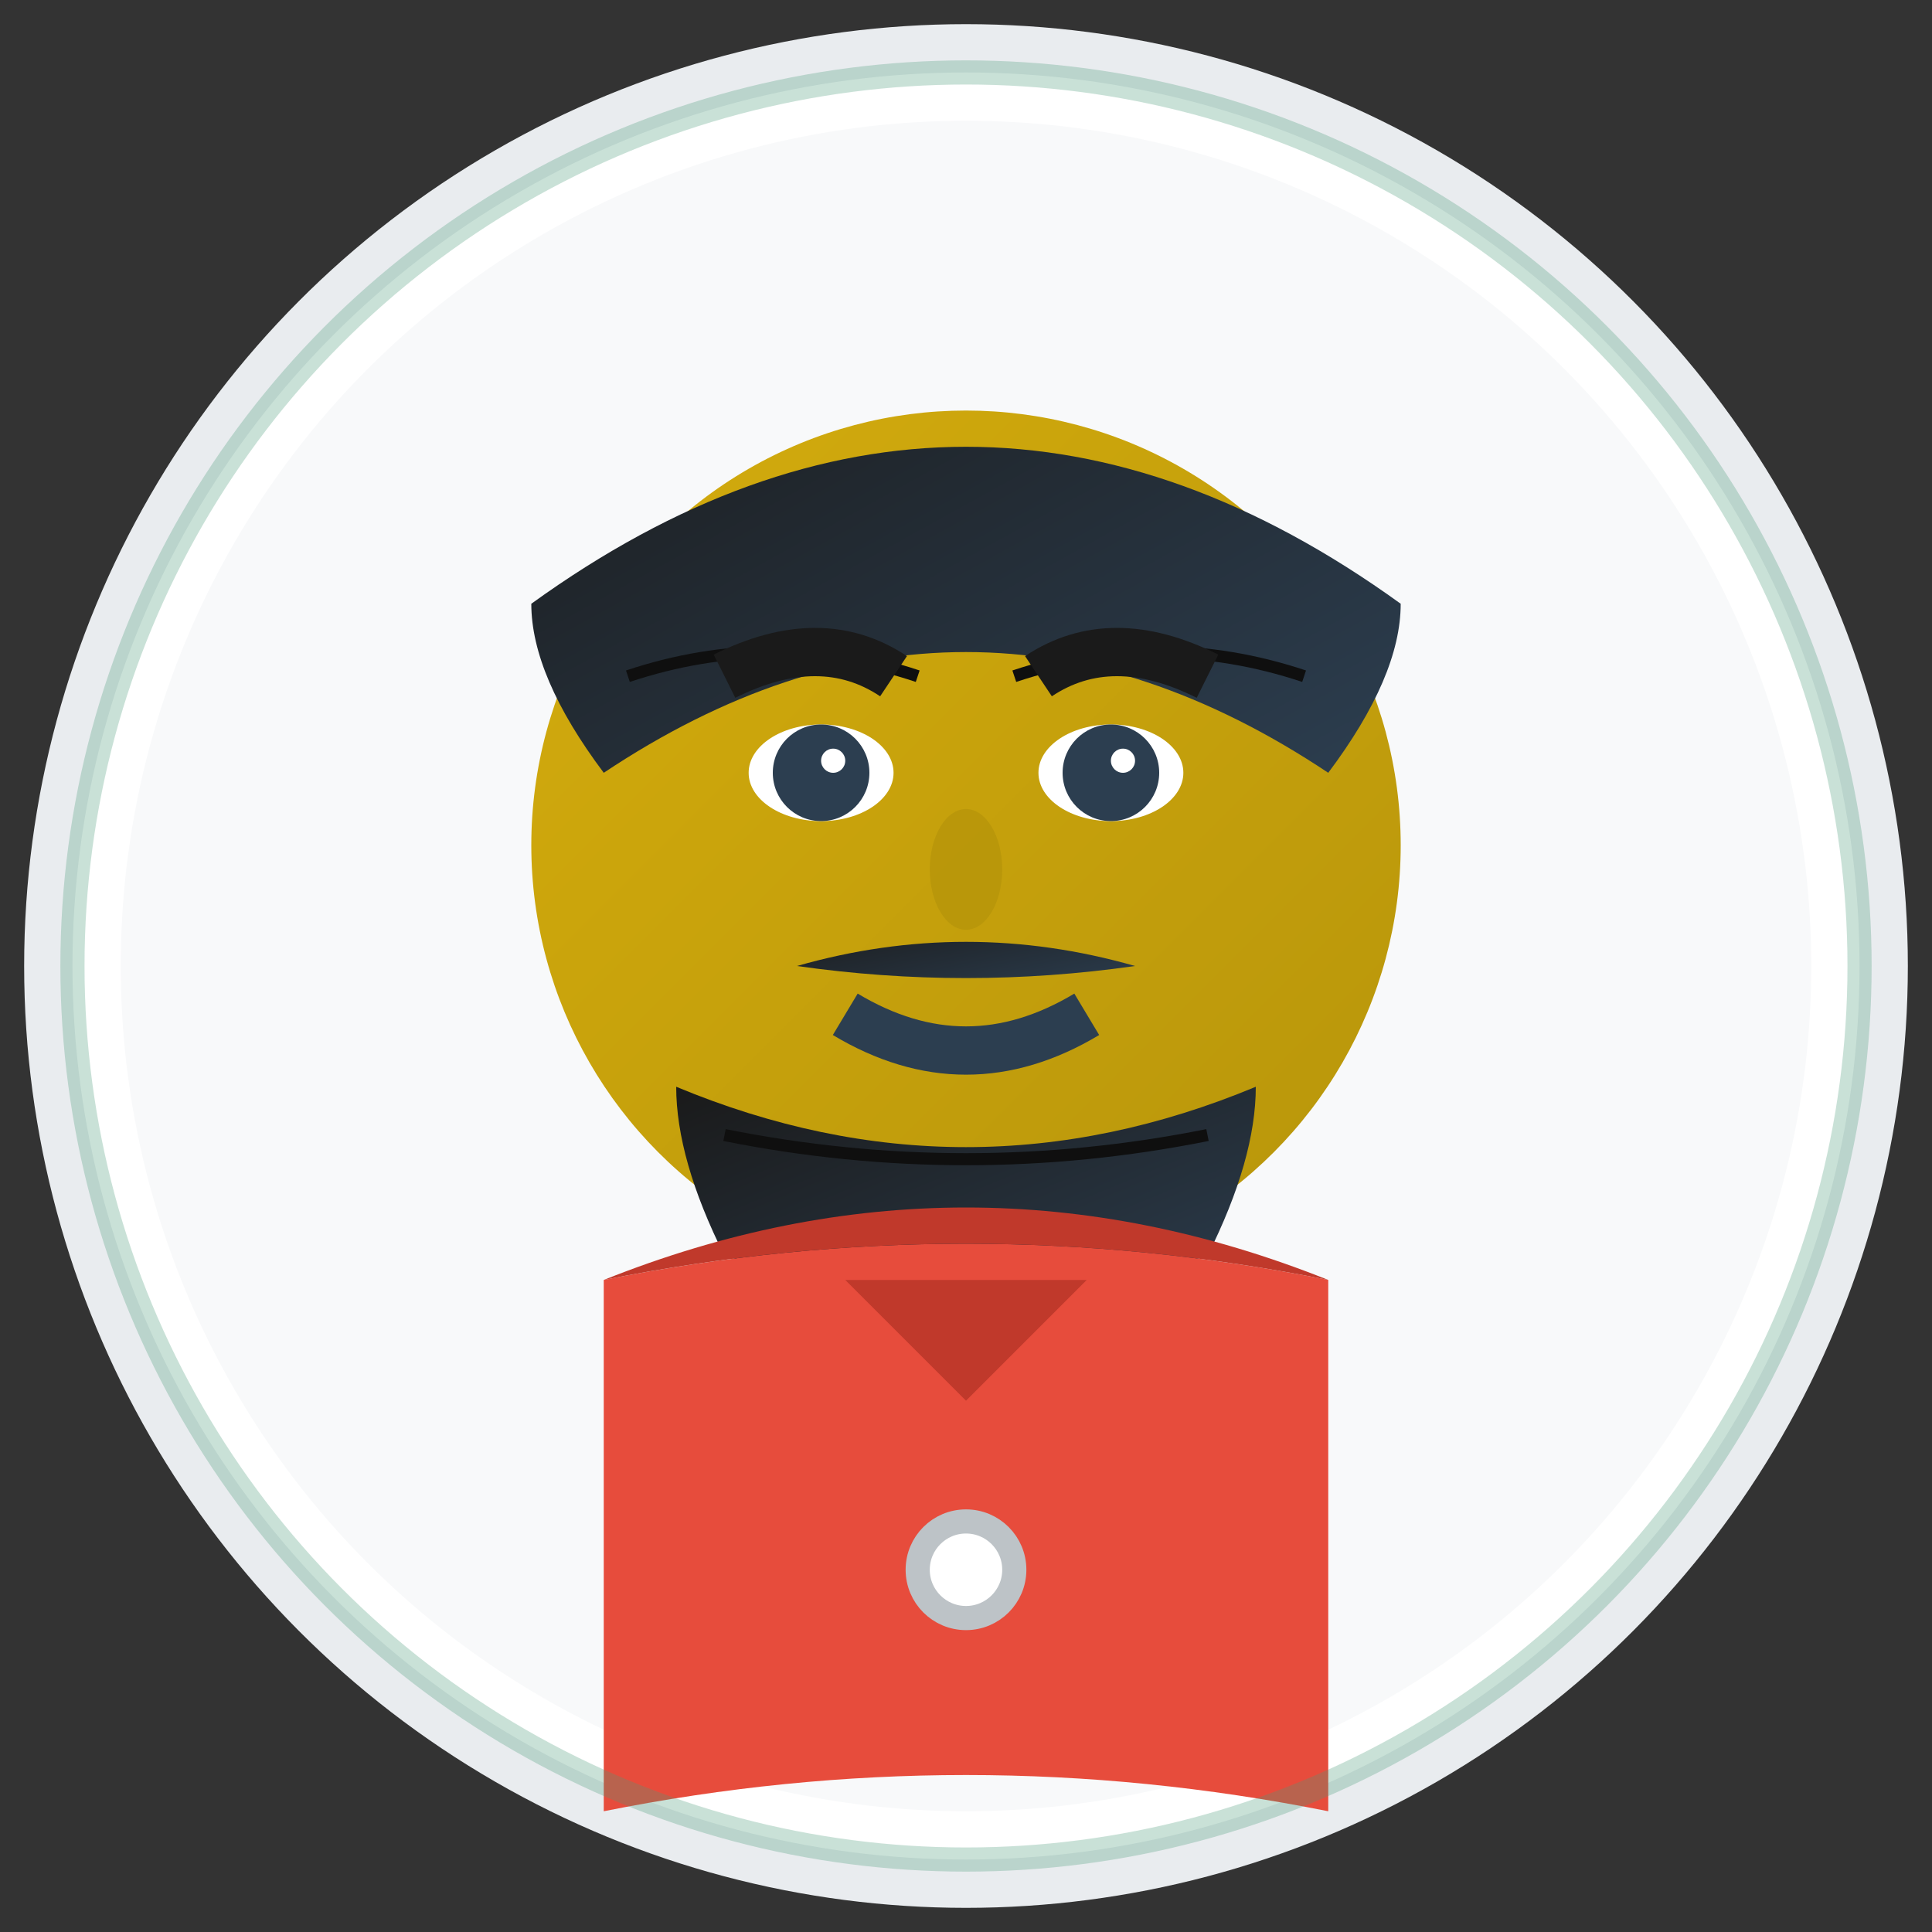 <svg viewBox="0 0 80 80" xmlns="http://www.w3.org/2000/svg">
  <rect x="0" y="0" width="80" height="80" fill="#333333" stroke="none"/>
  <defs>
    <linearGradient id="skinGrad2" x1="0%" y1="0%" x2="100%" y2="100%">
      <stop offset="0%" style="stop-color:#d4ac0d;stop-opacity:1" />
      <stop offset="100%" style="stop-color:#b7950b;stop-opacity:1" />
    </linearGradient>
    <linearGradient id="beardGrad" x1="0%" y1="0%" x2="100%" y2="100%">
      <stop offset="0%" style="stop-color:#1a1a1a;stop-opacity:1" />
      <stop offset="100%" style="stop-color:#2c3e50;stop-opacity:1" />
    </linearGradient>
  </defs>
  
  <!-- Background circle -->
  <circle cx="40" cy="40" r="38" fill="#ffffff" stroke="#e9ecef" stroke-width="2"/>
  <circle cx="40" cy="40" r="35" fill="#f8f9fa"/>
  
  <!-- Face -->
  <circle cx="40" cy="35" r="18" fill="url(#skinGrad2)"/>
  
  <!-- Hair -->
  <path d="M22,25 Q40,12 58,25 Q58,28 55,32 Q40,22 25,32 Q22,28 22,25" fill="url(#beardGrad)"/>
  
  <!-- Hair texture -->
  <path d="M26,28 Q32,26 38,28" stroke="#0f0f0f" stroke-width="0.5" fill="none"/>
  <path d="M42,28 Q48,26 54,28" stroke="#0f0f0f" stroke-width="0.5" fill="none"/>
  
  <!-- Beard -->
  <path d="M28,45 Q40,50 52,45 Q52,48 50,52 Q40,55 30,52 Q28,48 28,45" fill="url(#beardGrad)"/>
  <path d="M30,47 Q40,49 50,47" stroke="#0f0f0f" stroke-width="0.5" fill="none"/>
  
  <!-- Eyes -->
  <ellipse cx="34" cy="32" rx="3" ry="2" fill="#ffffff"/>
  <ellipse cx="46" cy="32" rx="3" ry="2" fill="#ffffff"/>
  <circle cx="34" cy="32" r="2" fill="#2c3e50"/>
  <circle cx="46" cy="32" r="2" fill="#2c3e50"/>
  <circle cx="34.5" cy="31.5" r="0.5" fill="#ffffff"/>
  <circle cx="46.5" cy="31.5" r="0.5" fill="#ffffff"/>
  
  <!-- Eyebrows -->
  <path d="M30,28 Q34,26 37,28" stroke="#1a1a1a" stroke-width="2" fill="none"/>
  <path d="M43,28 Q46,26 50,28" stroke="#1a1a1a" stroke-width="2" fill="none"/>
  
  <!-- Nose -->
  <ellipse cx="40" cy="36" rx="1.5" ry="2.5" fill="#b7950b" opacity="0.8"/>
  
  <!-- Smile (partially hidden by beard) -->
  <path d="M35,42 Q40,45 45,42" stroke="#2c3e50" stroke-width="2" fill="none"/>
  
  <!-- Mustache -->
  <path d="M33,40 Q40,38 47,40 Q40,41 33,40" fill="url(#beardGrad)"/>
  
  <!-- Clothing -->
  <path d="M25,53 Q40,50 55,53 L55,75 Q40,72 25,75 Z" fill="#e74c3c"/>
  <path d="M25,53 Q40,47 55,53 Q40,50 25,53" fill="#c0392b"/>
  
  <!-- Collar -->
  <path d="M35,53 L40,58 L45,53" fill="#c0392b"/>
  
  <!-- Button -->
  <circle cx="40" cy="65" r="2" fill="#ffffff" stroke="#bdc3c7"/>
  
  <!-- Professional appearance touches -->
  <circle cx="40" cy="40" r="37" fill="none" stroke="#4a9b7a" stroke-width="1" opacity="0.3"/>
</svg>
